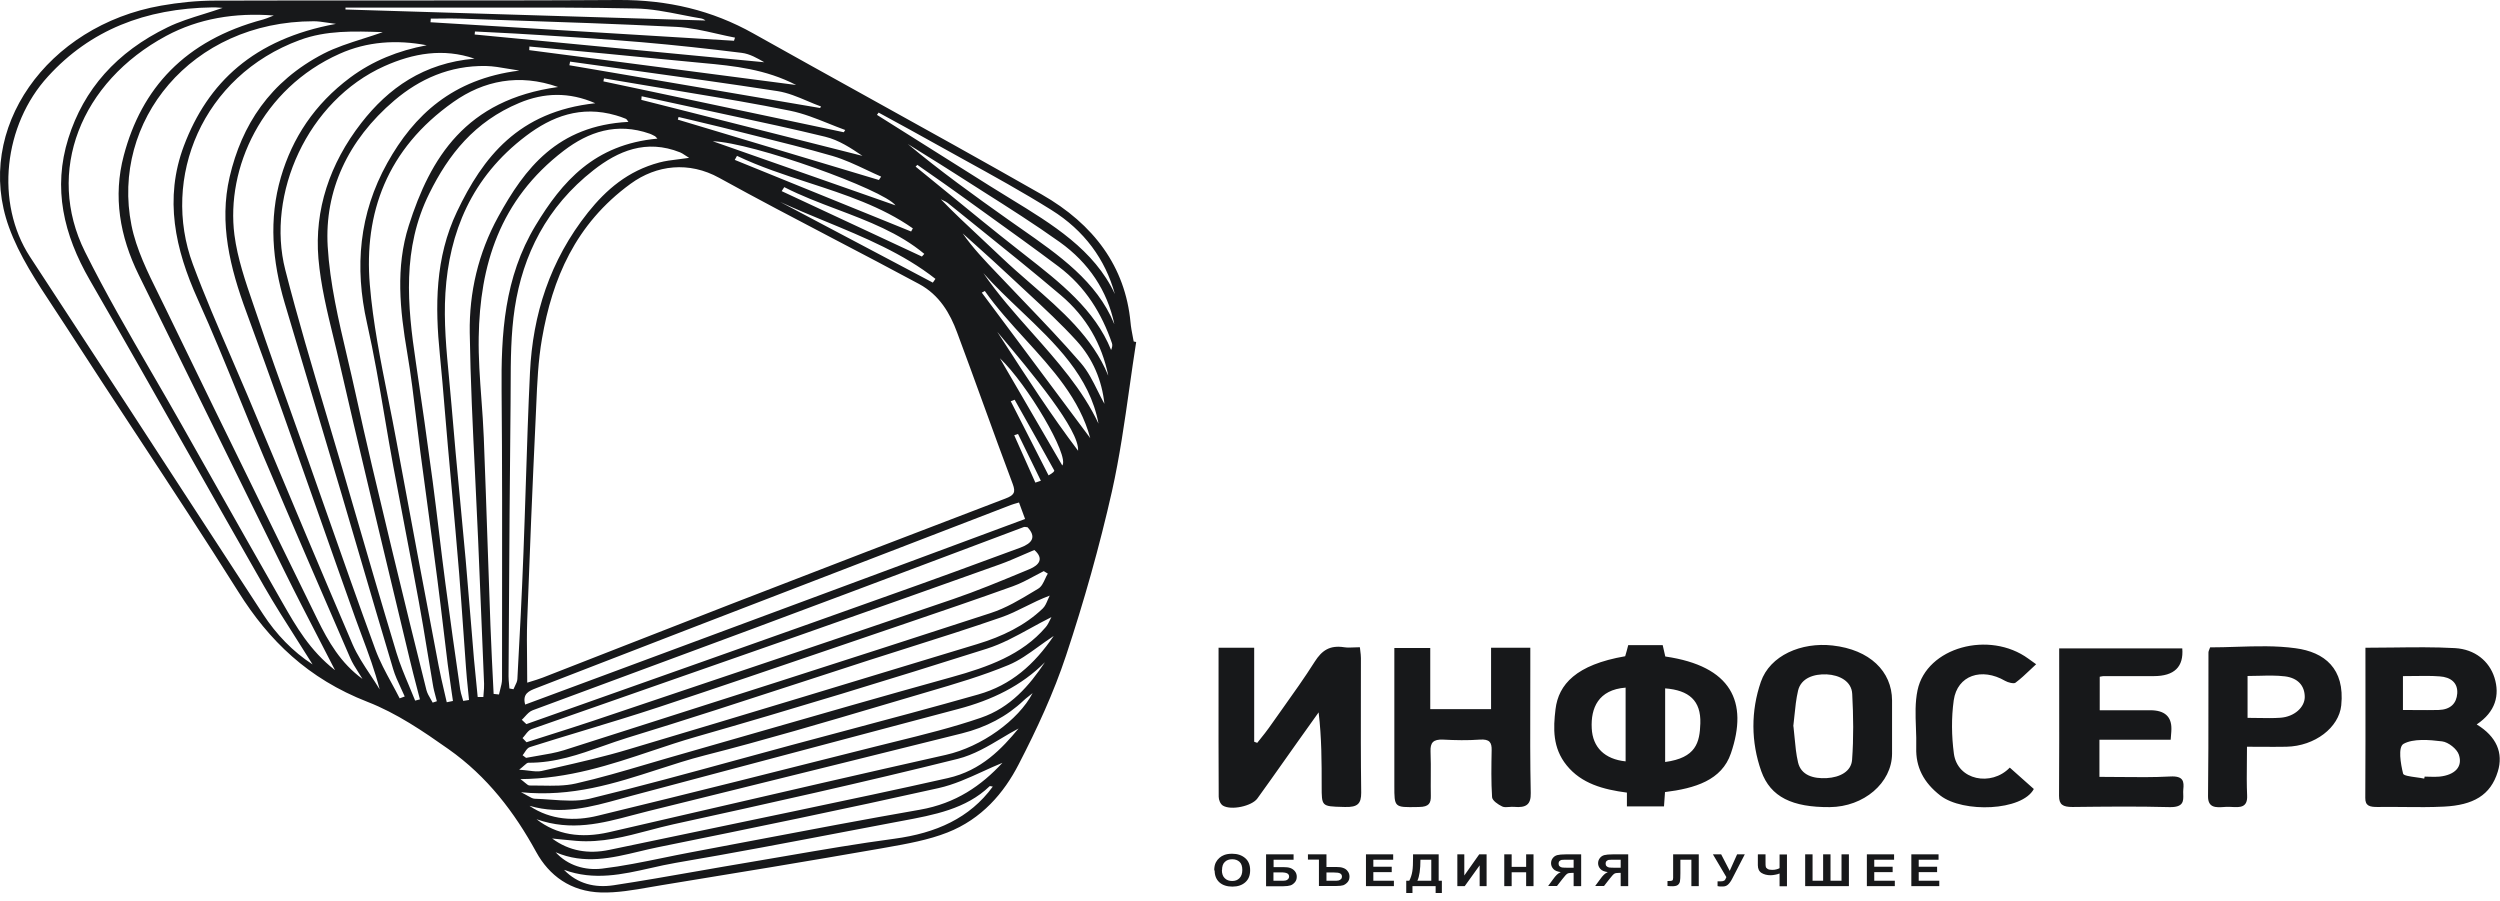 <svg width="208" height="75" viewBox="0 0 208 75" fill="none" xmlns="http://www.w3.org/2000/svg">
<path fill-rule="evenodd" clip-rule="evenodd" d="M93.973 32.239C94.152 30.98 94.33 29.721 94.528 28.465V28.454C94.492 28.449 94.458 28.441 94.425 28.433L94.425 28.433C94.392 28.425 94.359 28.418 94.323 28.413C94.299 28.283 94.274 28.153 94.249 28.023V28.023V28.023V28.023V28.023V28.022V28.022C94.172 27.622 94.094 27.219 94.058 26.811C93.624 22.214 91.034 18.668 86.66 16.172C81.829 13.419 76.953 10.716 72.079 8.015L72.078 8.014L72.078 8.014L72.076 8.013L72.076 8.013C68.941 6.275 65.806 4.538 62.684 2.787C59.263 0.863 55.564 -0.021 51.456 0C45.129 0.041 38.803 0.039 32.479 0.037C27.614 0.036 22.751 0.034 17.89 0.052C16.396 0.052 14.878 0.208 13.408 0.468C3.926 2.132 -2.207 10.722 0.745 18.897C1.598 21.265 3.064 23.481 4.514 25.675C4.848 26.179 5.18 26.682 5.504 27.185C7.433 30.181 9.392 33.162 11.35 36.143L11.351 36.143C14.212 40.497 17.073 44.852 19.841 49.254C22.372 53.289 25.613 56.461 30.576 58.395C33.01 59.342 35.203 60.839 37.299 62.316C40.564 64.614 42.817 67.609 44.612 70.885C45.685 72.841 47.468 74.182 50.022 74.255C51.354 74.288 52.709 74.051 54.05 73.817C54.395 73.757 54.739 73.697 55.082 73.641C61.166 72.653 67.263 71.644 73.335 70.584L73.549 70.545L73.766 70.507L73.766 70.507C75.487 70.201 77.25 69.887 78.829 69.263C81.684 68.14 83.528 65.977 84.757 63.585C86.275 60.652 87.672 57.626 88.696 54.537C90.19 50.034 91.479 45.468 92.516 40.871C93.153 38.017 93.563 35.128 93.973 32.239ZM44.177 56.701C44.075 56.732 43.975 56.763 43.877 56.794H43.865C43.865 56.153 43.858 55.538 43.852 54.938V54.937C43.838 53.783 43.826 52.688 43.865 51.594C44.07 46.03 44.299 40.456 44.564 34.881C44.583 34.496 44.599 34.11 44.616 33.724L44.616 33.723C44.695 31.868 44.775 30.006 45.094 28.173C45.95 23.223 47.853 18.647 52.468 15.288C54.624 13.718 57.323 13.406 59.841 14.799C62.991 16.538 66.188 18.212 69.385 19.885C71.753 21.124 74.12 22.363 76.468 23.629C78.166 24.544 79.046 26.073 79.636 27.674C80.373 29.645 81.091 31.624 81.809 33.603L81.809 33.603C82.618 35.831 83.427 38.059 84.263 40.279C84.516 40.965 84.383 41.204 83.636 41.485C76.034 44.387 68.431 47.309 60.841 50.252C57.705 51.469 54.568 52.696 51.431 53.924L51.429 53.925C49.337 54.744 47.246 55.562 45.154 56.378C44.827 56.503 44.493 56.605 44.177 56.701ZM24.707 53.224C25.148 53.917 25.586 54.604 26.01 55.286L25.998 55.275C24.36 54.214 22.974 52.769 21.89 51.105C19.719 47.786 17.56 44.465 15.402 41.143L15.402 41.143L15.402 41.143L15.402 41.142L15.401 41.142L15.401 41.142L15.401 41.141L15.401 41.141L15.401 41.141L15.4 41.141L15.4 41.14L15.4 41.14L15.4 41.139L15.4 41.139L15.399 41.139L15.399 41.139L15.399 41.138L15.399 41.138L15.399 41.138L15.398 41.137L15.398 41.137L15.398 41.137L15.397 41.135L15.395 41.133C13.843 38.743 12.29 36.354 10.733 33.966C9.366 31.865 7.989 29.765 6.613 27.664L6.612 27.663L6.612 27.663C5.236 25.563 3.86 23.462 2.492 21.361C-0.423 16.879 0.299 10.39 3.998 6.355C7.504 2.507 12.082 0.697 17.673 0.614C17.847 0.607 18.015 0.619 18.22 0.634C18.314 0.641 18.415 0.649 18.528 0.655C18 0.839 17.476 1.003 16.961 1.164C15.902 1.494 14.882 1.813 13.95 2.267C9.697 4.327 6.962 7.436 5.685 11.513C4.384 15.662 5.287 19.51 7.468 23.296C10.278 28.166 13.045 33.052 15.811 37.938L15.811 37.939C17.86 41.557 19.908 45.175 21.974 48.786C22.839 50.293 23.781 51.771 24.707 53.224ZM26.536 53.161L26.536 53.162C26.973 54.008 27.416 54.866 27.866 55.743H27.853C25.777 54.114 24.647 52.143 23.52 50.176L23.468 50.086C21.425 46.514 19.402 42.931 17.379 39.35L17.379 39.35L17.379 39.35L17.379 39.349L17.379 39.349L17.379 39.349L17.379 39.349L17.379 39.349L17.379 39.349L17.379 39.349L17.379 39.349L17.379 39.349L17.379 39.349L17.379 39.349L17.379 39.349L17.379 39.349L17.379 39.349L17.378 39.349L17.378 39.349L17.378 39.349L17.378 39.349L17.378 39.349L17.378 39.348C16.621 38.008 15.864 36.668 15.107 35.328C14.293 33.886 13.461 32.451 12.629 31.015L12.628 31.015L12.628 31.015L12.628 31.015C10.7 27.688 8.771 24.36 7.07 20.945C3.757 14.29 6.697 6.822 13.829 2.985C16.528 1.539 19.54 1.04 22.781 1.29C22.688 1.325 22.595 1.363 22.503 1.4C22.299 1.483 22.097 1.565 21.89 1.623C15.36 3.359 11.769 7.374 10.299 12.938C9.396 16.338 9.962 19.656 11.54 22.869C13.369 26.58 15.192 30.291 17.015 34L17.015 34.001L17.02 34.01L17.02 34.011L17.021 34.012L17.021 34.013L17.026 34.023C19.236 38.519 21.445 43.014 23.661 47.507C24.581 49.377 25.542 51.238 26.536 53.161L26.536 53.161ZM29.802 55.915L29.802 55.914L29.802 55.914C29.553 55.524 29.305 55.136 29.131 54.724C26.709 49.15 24.299 43.565 21.926 37.97C21.227 36.322 20.552 34.667 19.878 33.011C18.773 30.3 17.668 27.588 16.456 24.908C14.564 20.717 13.649 16.526 15.299 12.137C17.287 6.864 21.107 3.245 27.95 1.987C27.68 1.952 27.443 1.917 27.228 1.885C26.791 1.82 26.446 1.768 26.107 1.768C15.878 1.768 9.215 10.13 10.938 18.741C11.335 20.733 12.289 22.659 13.229 24.556C13.403 24.907 13.576 25.256 13.745 25.605C16.419 31.138 19.127 36.663 21.834 42.187L21.835 42.188C23.361 45.302 24.888 48.416 26.408 51.531C27.32 53.386 28.34 55.168 30.158 56.487C30.045 56.294 29.924 56.105 29.803 55.916L29.803 55.915L29.803 55.915L29.803 55.915L29.803 55.915L29.803 55.915L29.803 55.915L29.803 55.915L29.803 55.915L29.803 55.915L29.803 55.915L29.803 55.915L29.803 55.915L29.803 55.915L29.803 55.915L29.803 55.915L29.803 55.915L29.803 55.915L29.802 55.915L29.802 55.915L29.802 55.915ZM24.95 3.328C27.155 2.517 29.432 2.59 31.829 2.673V2.683C31.291 2.872 30.758 3.042 30.235 3.209C29.059 3.585 27.935 3.943 26.926 4.462C22.444 6.781 20.107 10.421 19.107 14.716C18.215 18.564 19.131 22.266 20.504 25.979C22.527 31.459 24.463 36.966 26.399 42.471L26.399 42.471C27.45 45.459 28.5 48.446 29.564 51.427C29.738 51.91 29.917 52.391 30.096 52.873L30.096 52.873L30.096 52.873L30.096 52.873L30.097 52.873L30.097 52.873L30.097 52.873L30.097 52.873L30.097 52.873L30.097 52.873L30.097 52.873L30.097 52.873L30.097 52.873L30.097 52.873L30.097 52.873L30.097 52.873L30.097 52.874L30.097 52.874L30.097 52.874L30.097 52.874L30.097 52.874L30.097 52.874L30.097 52.874C30.642 54.335 31.19 55.807 31.588 57.355C31.345 56.955 31.084 56.56 30.823 56.166L30.823 56.166C30.271 55.333 29.72 54.501 29.335 53.611C26.755 47.6 24.23 41.572 21.704 35.543C21.328 34.646 20.952 33.75 20.576 32.853C20.144 31.83 19.703 30.809 19.261 29.789L19.261 29.788L19.261 29.788L19.261 29.788L19.261 29.788L19.261 29.787L19.261 29.787L19.261 29.787L19.26 29.787L19.26 29.786L19.26 29.786L19.26 29.786L19.26 29.786L19.26 29.785L19.26 29.785L19.26 29.785L19.259 29.785L19.259 29.784L19.259 29.784L19.259 29.784L19.259 29.784L19.259 29.783L19.259 29.783L19.259 29.783L19.259 29.783L19.259 29.783L19.259 29.783L19.259 29.783L19.259 29.783L19.259 29.783L19.259 29.783L19.259 29.783L19.259 29.783L19.259 29.783L19.259 29.783L19.259 29.783L19.259 29.782L19.259 29.782L19.259 29.782L19.259 29.782L19.259 29.782L19.259 29.782L19.259 29.782C18.14 27.195 17.022 24.609 16.046 21.985C13.384 14.83 16.805 6.323 24.95 3.328ZM33.252 58.103C33.324 58.078 33.393 58.052 33.462 58.026C33.531 58 33.6 57.974 33.673 57.948C33.571 57.71 33.461 57.473 33.35 57.236L33.35 57.236L33.35 57.236L33.35 57.236L33.35 57.236L33.35 57.236L33.35 57.236L33.35 57.236L33.35 57.236L33.35 57.236L33.35 57.236L33.35 57.236L33.35 57.236L33.35 57.236L33.35 57.236L33.35 57.236L33.35 57.236L33.35 57.236L33.35 57.236L33.35 57.236L33.35 57.236L33.35 57.236L33.35 57.236C33.108 56.716 32.866 56.195 32.709 55.66C31.773 52.543 30.857 49.417 29.942 46.294L29.942 46.293L29.942 46.293L29.942 46.292L29.942 46.291L29.941 46.291L29.941 46.29L29.941 46.29L29.941 46.289L29.941 46.288L29.941 46.288L29.94 46.287L29.94 46.286L29.94 46.286L29.94 46.285L29.94 46.285L29.939 46.284L29.939 46.283L29.939 46.283L29.939 46.282L29.939 46.281L29.937 46.276L29.936 46.274L29.936 46.273C29.427 44.537 28.919 42.802 28.408 41.069C27.577 38.262 26.74 35.458 25.903 32.655L25.902 32.654L25.901 32.649C25.16 30.169 24.42 27.689 23.685 25.209C22.661 21.736 22.348 18.241 23.372 14.737C24.323 11.492 26.155 8.674 29.143 6.448C31.01 5.065 33.118 4.212 35.504 3.765C32.986 3.287 30.54 3.453 28.263 4.472C21.769 7.363 18.793 14.009 19.504 19.541C19.759 21.5 20.424 23.435 21.081 25.346C21.17 25.606 21.259 25.865 21.348 26.125C22.317 28.996 23.342 31.858 24.365 34.716L24.366 34.719C24.791 35.907 25.216 37.094 25.637 38.282C26.137 39.697 26.634 41.114 27.132 42.53L27.132 42.531L27.132 42.532L27.132 42.532L27.133 42.533L27.133 42.534L27.133 42.534L27.133 42.535L27.134 42.536L27.134 42.536L27.134 42.537L27.134 42.538L27.134 42.538L27.135 42.539L27.135 42.54L27.135 42.54L27.135 42.541L27.136 42.541L27.136 42.542L27.136 42.543L27.136 42.544L27.137 42.544L27.137 42.545C28.483 46.378 29.829 50.211 31.227 54.027C31.582 54.996 32.084 55.922 32.586 56.847L32.586 56.847C32.813 57.264 33.039 57.682 33.252 58.103ZM39.477 4.879C36.873 3.986 34.375 4.434 31.986 5.502C25.564 8.382 22.131 16.172 23.733 22.443C24.768 26.489 25.966 30.508 27.164 34.528L27.164 34.528L27.164 34.528L27.164 34.528L27.164 34.528L27.164 34.528C27.626 36.077 28.088 37.626 28.54 39.176C28.812 40.111 29.084 41.046 29.356 41.981C30.552 46.092 31.749 50.207 32.986 54.308C33.272 55.253 33.659 56.172 34.047 57.095L34.047 57.095L34.047 57.095L34.047 57.095L34.047 57.095L34.047 57.096L34.047 57.096L34.047 57.096L34.047 57.096L34.047 57.096L34.047 57.096L34.047 57.096L34.047 57.096L34.047 57.096L34.047 57.096L34.047 57.096L34.047 57.096L34.047 57.096L34.047 57.096L34.047 57.096L34.047 57.096L34.047 57.097L34.047 57.097C34.214 57.493 34.381 57.891 34.54 58.291C34.606 58.276 34.673 58.257 34.739 58.239C34.805 58.221 34.871 58.203 34.938 58.187C34.858 57.878 34.778 57.569 34.697 57.261L34.697 57.261C34.485 56.45 34.274 55.642 34.082 54.828C33.651 53.028 33.219 51.225 32.788 49.422L32.787 49.42L32.781 49.395L32.777 49.379L32.773 49.361C32.342 47.56 31.911 45.759 31.48 43.96C31.182 42.699 30.883 41.437 30.583 40.175L30.583 40.175C29.804 36.892 29.024 33.606 28.275 30.316C28.11 29.585 27.932 28.854 27.754 28.124C27.218 25.924 26.682 23.722 26.492 21.497C26.155 17.462 27.42 13.634 30.058 10.234C32.309 7.335 35.244 5.247 39.477 4.879ZM42.263 5.718C42.568 5.771 42.873 5.824 43.179 5.866V5.876C37.661 6.573 34.444 9.578 32.227 13.551C29.866 17.784 29.492 22.235 30.528 26.852C31.116 29.46 31.563 32.091 32.01 34.723L32.01 34.724C32.24 36.08 32.471 37.437 32.721 38.791C33.026 40.434 33.34 42.077 33.654 43.721L33.654 43.722C34.06 45.844 34.466 47.969 34.853 50.096C35.099 51.425 35.317 52.753 35.534 54.082C35.689 55.031 35.844 55.98 36.01 56.929C36.065 57.291 36.161 57.647 36.257 58.002C36.287 58.116 36.318 58.229 36.347 58.343L35.998 58.458C35.946 58.358 35.888 58.26 35.831 58.161L35.831 58.161C35.69 57.919 35.548 57.676 35.48 57.417C34.54 53.653 33.612 49.898 32.709 46.134L32.393 44.819L32.393 44.819L32.393 44.818L32.393 44.818L32.393 44.817L32.393 44.816L32.392 44.815L32.392 44.814L32.392 44.813L32.392 44.812L32.392 44.812L32.391 44.811L32.391 44.81L32.391 44.81L32.391 44.809L32.391 44.809C31.423 40.778 30.456 36.747 29.576 32.708C29.361 31.717 29.128 30.725 28.894 29.733L28.894 29.732L28.894 29.732L28.894 29.732L28.894 29.732L28.894 29.731L28.894 29.731L28.894 29.731L28.894 29.731L28.893 29.73L28.893 29.73L28.893 29.73L28.893 29.73L28.893 29.73L28.893 29.729L28.893 29.729L28.893 29.729L28.893 29.729L28.893 29.729L28.893 29.728L28.893 29.728L28.893 29.728L28.893 29.728C28.17 26.66 27.445 23.583 27.263 20.488C26.998 15.891 28.914 11.669 32.817 8.351C34.902 6.583 37.408 5.439 40.432 5.491C41.042 5.505 41.653 5.612 42.263 5.718ZM37.243 58.412L37.167 58.426V58.416C37.103 58.137 37.038 57.858 36.973 57.579L36.973 57.578L36.973 57.577L36.972 57.576L36.972 57.575C36.802 56.846 36.631 56.115 36.492 55.379C35.311 49.16 34.13 42.941 32.986 36.712C32.768 35.523 32.53 34.334 32.292 33.146L32.292 33.145L32.292 33.145L32.292 33.145L32.292 33.145L32.292 33.145L32.292 33.145L32.292 33.145L32.292 33.145L32.292 33.145L32.292 33.145L32.292 33.144L32.292 33.144L32.292 33.144L32.292 33.144L32.292 33.144L32.292 33.144L32.291 33.144L32.291 33.144L32.291 33.144L32.291 33.144L32.291 33.143L32.291 33.143L32.291 33.143C31.662 29.998 31.031 26.85 30.769 23.681C30.275 17.763 32.167 12.397 37.721 8.486C40.239 6.708 43.191 6.095 46.432 7.239C38.745 8.299 35.805 13.135 34.01 18.772C32.902 22.245 33.275 25.792 33.877 29.328C34.197 31.198 34.422 33.082 34.648 34.968V34.968L34.648 34.968L34.648 34.968L34.648 34.969L34.648 34.969L34.648 34.969L34.648 34.969L34.648 34.969L34.648 34.97L34.648 34.97L34.648 34.97L34.648 34.97L34.648 34.97L34.648 34.971L34.648 34.971L34.648 34.971L34.648 34.971L34.648 34.971L34.648 34.972L34.648 34.972L34.648 34.972L34.648 34.972L34.648 34.972L34.648 34.972C34.754 35.854 34.859 36.736 34.974 37.616C35.159 39.015 35.348 40.416 35.538 41.817L35.538 41.817L35.538 41.817L35.538 41.817L35.538 41.817L35.538 41.818L35.538 41.818L35.538 41.818L35.538 41.818L35.538 41.818L35.538 41.818L35.538 41.818L35.538 41.818L35.538 41.818L35.538 41.818L35.538 41.818L35.538 41.818L35.538 41.819L35.538 41.819L35.538 41.819L35.538 41.819L35.538 41.819L35.538 41.823L35.539 41.825C35.829 43.973 36.119 46.121 36.395 48.266C36.575 49.651 36.741 51.039 36.907 52.428L36.907 52.428L36.907 52.428L36.907 52.429L36.907 52.429L36.907 52.43L36.907 52.43L36.907 52.431L36.908 52.431L36.908 52.432L36.908 52.432L36.908 52.433L36.908 52.433L36.908 52.434L36.908 52.434L36.908 52.435L36.908 52.435L36.908 52.435L36.908 52.436L36.908 52.436L36.908 52.437L36.908 52.437L36.908 52.438C37.021 53.381 37.134 54.324 37.251 55.265C37.339 55.944 37.438 56.624 37.537 57.303C37.587 57.643 37.636 57.983 37.685 58.322C37.541 58.358 37.389 58.386 37.243 58.412ZM38.539 58.317L39.022 58.239C38.994 57.938 38.963 57.637 38.932 57.336L38.932 57.336L38.932 57.336L38.932 57.335L38.932 57.335L38.932 57.335L38.932 57.335L38.932 57.335L38.932 57.335L38.932 57.335L38.932 57.334L38.932 57.334C38.871 56.731 38.809 56.128 38.769 55.525C38.692 54.486 38.619 53.448 38.546 52.409L38.546 52.409L38.546 52.409L38.546 52.409L38.546 52.408L38.546 52.408L38.546 52.408L38.546 52.408L38.546 52.408L38.545 52.407L38.545 52.407L38.545 52.407L38.545 52.407L38.545 52.407L38.545 52.406L38.545 52.406L38.545 52.406L38.545 52.406L38.545 52.406L38.545 52.405L38.545 52.405L38.545 52.405L38.545 52.405L38.545 52.403C38.435 50.844 38.326 49.284 38.203 47.725C38.01 45.368 37.796 43.012 37.582 40.656L37.582 40.656L37.582 40.656L37.582 40.655L37.582 40.655L37.582 40.655L37.582 40.655L37.582 40.655L37.582 40.655L37.582 40.655L37.582 40.655L37.582 40.654L37.582 40.654L37.582 40.654L37.582 40.654L37.582 40.654L37.582 40.654L37.582 40.654L37.582 40.654L37.582 40.654L37.582 40.654L37.582 40.653L37.582 40.653C37.474 39.474 37.367 38.296 37.263 37.117C37.172 36.113 37.089 35.11 37.005 34.107L37.005 34.106C36.879 32.584 36.753 31.063 36.6 29.546C36.191 25.48 36.191 21.455 38.022 17.607C40.179 13.083 43.13 9.277 49.528 8.59C47.347 7.634 45.251 7.706 43.215 8.559C39.468 10.119 37.311 12.875 35.721 16.089C33.444 20.675 33.889 25.397 34.6 30.149C35.094 33.446 35.552 36.732 35.998 40.039C36.186 41.466 36.359 42.895 36.532 44.325L36.532 44.325L36.532 44.325L36.532 44.326L36.533 44.326L36.533 44.327L36.533 44.327L36.533 44.327L36.533 44.328L36.533 44.328L36.533 44.328L36.533 44.329L36.533 44.329L36.533 44.33L36.533 44.33L36.533 44.33L36.533 44.331L36.533 44.331L36.533 44.331L36.533 44.332L36.533 44.332L36.533 44.333L36.533 44.333L36.533 44.334C36.703 45.737 36.873 47.142 37.058 48.547C37.444 51.49 37.865 54.422 38.287 57.355C38.319 57.57 38.383 57.785 38.448 58C38.479 58.105 38.511 58.211 38.539 58.317ZM40.215 57.989H39.757L39.745 58C39.697 57.469 39.642 56.937 39.588 56.403C39.534 55.87 39.48 55.337 39.432 54.807C39.357 53.913 39.284 53.019 39.211 52.126C39.059 50.275 38.907 48.426 38.745 46.581C38.597 44.929 38.439 43.277 38.282 41.625C38.031 38.982 37.779 36.339 37.564 33.696C37.506 32.976 37.437 32.256 37.368 31.536L37.368 31.535L37.368 31.535L37.368 31.535L37.368 31.534L37.368 31.534L37.368 31.534L37.368 31.533L37.368 31.533L37.368 31.532L37.368 31.532L37.368 31.532V31.532C37.139 29.141 36.91 26.75 37.058 24.377C37.371 19.365 39.203 14.758 43.769 11.305C45.901 9.693 48.323 8.746 51.251 9.599C51.528 9.682 51.793 9.766 52.058 9.88C52.117 9.902 52.164 9.969 52.216 10.043C52.238 10.075 52.262 10.109 52.287 10.14C46.371 10.452 43.66 14.009 41.456 18.023C39.781 21.07 39.034 24.346 39.082 27.674C39.14 31.62 39.334 35.572 39.528 39.521C39.617 41.327 39.705 43.133 39.781 44.938L39.798 45.342C39.961 49.189 40.124 53.028 40.275 56.877C40.284 57.143 40.262 57.403 40.24 57.666C40.231 57.773 40.222 57.881 40.215 57.989ZM41.07 57.733C41.14 57.742 41.21 57.748 41.281 57.755L41.281 57.755L41.281 57.756C41.36 57.763 41.438 57.771 41.516 57.782C41.544 57.639 41.582 57.497 41.619 57.355C41.694 57.071 41.769 56.787 41.769 56.502C41.769 54.505 41.771 52.508 41.773 50.512C41.78 44.522 41.787 38.534 41.733 32.552C41.685 27.788 41.938 23.098 44.564 18.751C46.757 15.121 49.444 12.012 54.697 11.534C54.654 11.493 54.624 11.458 54.598 11.428C54.564 11.389 54.538 11.359 54.504 11.336C54.468 11.318 54.431 11.299 54.395 11.28C54.287 11.224 54.178 11.167 54.07 11.128C51.299 10.15 48.95 10.982 46.913 12.532C41.528 16.65 39.926 22.131 39.829 28.049C39.8 29.763 39.926 31.482 40.053 33.203V33.203V33.203V33.203V33.203V33.203V33.203V33.203V33.203V33.203V33.203V33.203V33.203V33.203V33.203V33.203V33.204V33.204V33.204V33.204V33.204V33.204V33.204C40.131 34.269 40.209 35.334 40.251 36.4C40.368 39.374 40.469 42.352 40.57 45.329L40.57 45.331C40.646 47.568 40.722 49.806 40.805 52.041C40.876 53.904 40.97 55.758 41.064 57.621L41.07 57.733ZM56.975 12.902C57.071 12.966 57.182 13.04 57.323 13.125V13.135C57.002 13.184 56.702 13.221 56.418 13.256L56.418 13.256L56.418 13.256L56.418 13.256C55.849 13.326 55.343 13.388 54.853 13.52C52.239 14.217 50.432 15.787 48.926 17.669C45.733 21.684 44.323 26.197 44.094 30.992C43.947 34.041 43.849 37.093 43.752 40.145V40.145V40.145V40.145V40.145V40.146V40.146V40.146V40.146V40.146V40.146V40.146V40.146V40.146V40.146V40.147V40.147V40.147V40.147V40.147V40.147V40.147V40.147V40.147C43.689 42.092 43.627 44.035 43.552 45.978C43.42 49.483 43.239 52.987 43.046 56.492C43.038 56.688 42.943 56.879 42.848 57.069C42.802 57.161 42.756 57.253 42.721 57.345C42.667 57.334 42.609 57.324 42.552 57.313C42.495 57.303 42.438 57.293 42.383 57.282C42.375 57.166 42.364 57.052 42.354 56.937C42.332 56.713 42.311 56.49 42.311 56.263C42.321 54.766 42.33 53.269 42.339 51.773L42.339 51.759L42.339 51.745L42.339 51.73L42.339 51.729L42.339 51.727L42.339 51.726L42.339 51.724L42.339 51.723L42.339 51.721L42.339 51.72L42.339 51.718L42.339 51.717L42.339 51.716L42.339 51.714L42.339 51.713L42.339 51.711L42.339 51.71L42.339 51.708L42.339 51.707L42.339 51.705L42.339 51.704L42.339 51.702L42.339 51.701L42.339 51.7L42.339 51.698C42.376 45.641 42.412 39.589 42.48 33.529C42.484 33.08 42.485 32.629 42.487 32.179V32.179V32.178V32.178V32.178V32.178V32.178V32.178V32.178V32.178V32.178V32.178V32.178V32.178V32.178V32.178V32.178V32.178V32.178V32.178V32.178V32.178V32.178C42.493 29.982 42.499 27.781 42.829 25.615C43.504 21.205 45.48 17.212 49.383 14.154C51.407 12.574 53.745 11.544 56.588 12.678C56.713 12.728 56.825 12.802 56.975 12.902L56.975 12.902L56.975 12.902ZM43.793 60.246C43.733 60.189 43.67 60.129 43.606 60.069C43.543 60.01 43.48 59.95 43.42 59.893H43.407C43.504 59.807 43.593 59.708 43.683 59.608L43.683 59.608L43.684 59.608L43.684 59.608L43.684 59.608L43.684 59.608L43.684 59.608L43.684 59.608L43.684 59.608L43.684 59.608L43.684 59.608L43.684 59.608L43.684 59.608L43.684 59.608L43.684 59.608L43.684 59.608L43.684 59.608L43.684 59.608L43.684 59.608L43.684 59.607L43.684 59.607L43.685 59.607L43.685 59.607C43.877 59.396 44.069 59.184 44.323 59.092C47.377 57.953 50.435 56.825 53.492 55.696L53.494 55.696L53.495 55.695C56.551 54.567 59.607 53.439 62.66 52.301C67.842 50.373 73.019 48.425 78.193 46.477L78.198 46.475L78.203 46.473L78.208 46.472L78.213 46.47C80.539 45.594 82.865 44.719 85.19 43.846C85.237 43.832 85.294 43.841 85.365 43.851L85.365 43.851C85.403 43.857 85.445 43.863 85.492 43.867C86.227 44.657 85.913 45.187 84.901 45.562C84.035 45.879 83.169 46.198 82.303 46.517C80.385 47.224 78.465 47.932 76.54 48.619C70.61 50.743 64.661 52.851 58.718 54.957L58.717 54.957L58.713 54.959L56.118 55.878L43.793 60.246ZM43.693 58.621C57.654 53.443 71.458 48.317 85.287 43.18C85.162 42.838 85.059 42.562 84.963 42.301C84.901 42.134 84.842 41.974 84.781 41.807L84.657 41.843C84.434 41.907 84.27 41.953 84.106 42.015C75.371 45.375 66.624 48.744 57.889 52.114C55.123 53.177 52.361 54.249 49.599 55.321L49.598 55.321L49.597 55.321L49.597 55.322L49.596 55.322L49.596 55.322L49.595 55.322L49.595 55.322L49.594 55.323L49.593 55.323L49.593 55.323L49.592 55.323L49.592 55.324L49.591 55.324L49.591 55.324L49.59 55.324L49.59 55.324L49.589 55.325L49.589 55.325L49.588 55.325L49.587 55.325L49.587 55.325L49.586 55.326C47.949 55.961 46.312 56.596 44.673 57.23L44.614 57.253C44.022 57.482 43.446 57.706 43.693 58.621ZM43.551 61.489L43.468 61.401H43.48C43.561 61.318 43.634 61.224 43.707 61.132C43.862 60.934 44.014 60.74 44.227 60.662C48.55 59.141 52.877 57.629 57.203 56.118L57.204 56.118L57.206 56.118L57.207 56.117L57.208 56.117L57.209 56.116L57.21 56.116L57.212 56.115L57.213 56.115L57.214 56.115L57.215 56.114L57.217 56.114L57.218 56.113L57.219 56.113L57.221 56.112L57.222 56.112L57.223 56.111L57.225 56.111L57.226 56.11L57.228 56.11L57.229 56.109L57.23 56.109L57.232 56.108L57.233 56.108L57.235 56.107L57.236 56.107L57.237 56.106L57.239 56.106L57.24 56.105L57.242 56.105L57.243 56.105L57.245 56.104L57.246 56.103L57.247 56.103L57.249 56.102L57.25 56.102C60.3 55.037 63.348 53.972 66.395 52.904C72.01 50.938 77.612 48.942 83.214 46.945C83.838 46.72 84.447 46.455 85.067 46.185L85.067 46.184C85.393 46.042 85.722 45.899 86.058 45.759C86.865 46.467 86.48 47.007 85.66 47.35L85.137 47.568L85.136 47.568C83.204 48.37 81.277 49.169 79.299 49.846C69.954 53.042 60.587 56.192 51.23 59.339L49.335 59.976C48.114 60.385 46.883 60.775 45.652 61.166L45.651 61.166C45.035 61.361 44.42 61.557 43.805 61.754L43.734 61.679L43.636 61.577L43.551 61.489ZM87.01 47.621C87.067 47.655 87.124 47.688 87.178 47.725L87.166 47.746C87.087 47.875 87.02 48.021 86.953 48.168C86.804 48.492 86.653 48.819 86.371 48.983C86.254 49.053 86.138 49.124 86.021 49.194C84.869 49.889 83.698 50.596 82.407 51.011C70.6 54.859 58.757 58.645 46.913 62.42C46.236 62.631 45.514 62.752 44.793 62.873L44.793 62.873L44.792 62.873C44.45 62.93 44.107 62.987 43.769 63.054L43.48 62.836C43.546 62.759 43.604 62.67 43.662 62.582C43.784 62.397 43.903 62.216 44.082 62.16C45.566 61.69 47.057 61.238 48.548 60.786L48.548 60.786C50.655 60.148 52.76 59.51 54.841 58.822C59.778 57.187 64.702 55.505 69.622 53.826L69.622 53.825L69.623 53.825L69.623 53.825L69.624 53.825L69.624 53.825L69.625 53.825L69.625 53.824L69.626 53.824L69.626 53.824L69.627 53.824L69.627 53.824L69.628 53.824L69.628 53.824L69.629 53.823L69.629 53.823L69.63 53.823L69.63 53.823L69.63 53.823L69.631 53.822L69.631 53.822L69.632 53.822L69.632 53.822C71.312 53.248 72.992 52.675 74.672 52.103L75.25 51.906C78.263 50.88 81.285 49.851 84.275 48.775C84.895 48.554 85.47 48.244 86.046 47.934C86.309 47.792 86.573 47.651 86.841 47.517C86.895 47.553 86.952 47.587 87.01 47.621ZM44.019 64.122C43.783 64.093 43.519 64.061 43.215 64.042L43.203 64.032C43.37 63.904 43.498 63.789 43.6 63.697L43.6 63.697L43.601 63.697L43.601 63.697L43.601 63.697C43.765 63.55 43.866 63.46 43.962 63.46C46.193 63.475 48.181 62.772 50.159 62.073C50.831 61.835 51.501 61.599 52.178 61.39C57.095 59.887 61.973 58.295 66.85 56.703C68.654 56.115 70.457 55.526 72.263 54.942C73.319 54.603 74.377 54.268 75.437 53.932C78.076 53.096 80.718 52.26 83.323 51.355C83.998 51.121 84.635 50.805 85.297 50.476C85.935 50.159 86.596 49.831 87.335 49.555C87.272 49.674 87.22 49.799 87.167 49.923C87.059 50.181 86.952 50.437 86.757 50.627C85.275 52.051 83.371 52.966 81.299 53.59L81.298 53.591C71.647 56.523 61.997 59.456 52.323 62.337C50.308 62.946 48.232 63.42 46.161 63.893L46.16 63.894L46.16 63.894C45.792 63.978 45.425 64.062 45.058 64.146C44.765 64.213 44.438 64.173 44.019 64.122H44.019ZM43.679 65.122C43.578 65.036 43.455 64.933 43.299 64.822H43.287C47.308 64.792 50.789 63.626 54.218 62.477L54.218 62.477C55.453 62.063 56.681 61.652 57.925 61.297C66.034 58.977 74.082 56.513 82.094 53.975C83.356 53.575 84.52 52.936 85.718 52.279L85.718 52.279C86.292 51.963 86.874 51.644 87.48 51.344C87.44 51.418 87.403 51.495 87.364 51.574C87.262 51.785 87.155 52.005 86.998 52.186C85.046 54.474 82.214 55.494 79.178 56.336C73.572 57.89 67.989 59.497 62.405 61.104C60.105 61.765 57.806 62.427 55.504 63.085C54.935 63.25 54.366 63.418 53.797 63.586L53.797 63.586L53.796 63.586C51.849 64.16 49.899 64.736 47.913 65.186C47 65.397 46.013 65.379 45.032 65.362L45.031 65.362C44.705 65.356 44.38 65.35 44.058 65.353C43.954 65.353 43.844 65.261 43.679 65.122ZM86.407 53.794C86.799 53.512 87.207 53.217 87.648 52.925H87.66C86.058 55.275 84.142 57.002 81.383 57.782C77.639 58.846 73.871 59.85 70.104 60.854L70.103 60.854C68.682 61.233 67.26 61.612 65.841 61.993C64.396 62.383 62.953 62.778 61.51 63.172L61.509 63.172C57.368 64.305 53.227 65.437 49.046 66.455C48.037 66.693 46.917 66.612 45.806 66.531H45.806H45.806H45.806H45.805H45.805H45.805H45.805H45.805H45.805H45.805H45.805H45.805H45.804H45.804H45.804H45.804H45.804H45.804H45.804H45.804H45.804H45.804C45.363 66.499 44.923 66.467 44.492 66.455C44.318 66.448 44.149 66.352 43.899 66.209C43.75 66.124 43.572 66.023 43.347 65.914C47.577 66.339 51.171 65.174 54.706 64.029C56.014 63.605 57.315 63.183 58.636 62.846C63.629 61.573 68.56 60.114 73.491 58.655L73.494 58.654L73.496 58.653L73.499 58.652L73.502 58.652L73.504 58.651L73.507 58.65L73.509 58.649L73.512 58.649C74.738 58.286 75.964 57.923 77.19 57.563C79.468 56.898 81.757 56.222 83.913 55.327C84.787 54.964 85.559 54.407 86.407 53.794ZM49.769 67.859C47.805 68.348 45.817 68.223 44.082 67.069L44.07 67.048C46.73 67.819 49.183 67.139 51.629 66.461C51.952 66.371 52.276 66.281 52.6 66.195C55.332 65.469 58.063 64.742 60.795 64.014L60.796 64.014L60.797 64.014L60.798 64.013L60.8 64.013L60.801 64.013L60.802 64.012L60.804 64.012L60.805 64.012L60.806 64.011L60.808 64.011L60.809 64.011L60.81 64.01L60.812 64.01L60.813 64.01L60.814 64.009L60.816 64.009L60.818 64.008C67.116 62.332 73.415 60.655 79.721 58.988C82.528 58.249 84.998 57.054 86.937 55.098C85.636 57.054 84.07 58.873 81.612 59.716C79.288 60.518 76.859 61.117 74.437 61.715L74.436 61.715C73.908 61.845 73.38 61.976 72.853 62.108C65.166 64.053 57.48 65.987 49.769 67.859ZM44.639 68.161C46.311 69.462 48.33 69.771 50.66 69.242C53.088 68.682 55.516 68.121 57.945 67.558C64.855 65.959 71.769 64.359 78.696 62.805C81.66 62.139 84.745 59.913 85.913 57.667C85.776 57.781 85.659 57.873 85.556 57.954L85.555 57.954C85.405 58.072 85.285 58.166 85.178 58.27C83.769 59.612 82.034 60.517 80.034 61.016C73.511 62.646 66.988 64.258 60.465 65.871C58.289 66.408 56.113 66.946 53.938 67.485C53.497 67.592 53.057 67.709 52.616 67.827C50.084 68.5 47.532 69.179 44.639 68.161ZM50.697 70.709C48.962 71.073 47.359 70.812 45.95 69.772L45.926 69.762C46.195 69.787 46.465 69.815 46.735 69.844C47.14 69.886 47.545 69.928 47.95 69.96C50.064 70.13 52.024 69.61 53.975 69.093L53.976 69.093C54.649 68.915 55.321 68.736 55.998 68.587C63.925 66.85 71.841 65.093 79.684 63.137C81.018 62.802 82.228 62.079 83.35 61.408C83.83 61.121 84.294 60.844 84.745 60.61C83.371 62.264 81.672 64.105 78.853 64.739C74.681 65.682 70.475 66.567 66.279 67.45L66.279 67.45L66.279 67.45L66.279 67.45L66.278 67.45L66.278 67.45L66.278 67.45L66.278 67.45L66.277 67.45L66.277 67.45L66.277 67.45L66.277 67.45L66.276 67.45L66.276 67.45L66.276 67.45L66.276 67.45L66.276 67.451L66.275 67.451L66.275 67.451L66.275 67.451L66.275 67.451L66.274 67.451L66.274 67.451L65.817 67.547C61.603 68.435 57.38 69.315 53.163 70.194L50.697 70.709ZM83.404 63.466C82.852 63.69 82.307 63.939 81.762 64.189C80.563 64.737 79.362 65.286 78.082 65.571C70.323 67.308 62.528 68.909 54.733 70.49C54.21 70.596 53.688 70.721 53.164 70.846C50.899 71.389 48.615 71.937 46.227 70.906C47.239 72.019 48.685 72.435 50.094 72.269C51.794 72.067 53.477 71.721 55.159 71.376C55.908 71.222 56.657 71.068 57.407 70.927C59.19 70.592 60.972 70.254 62.754 69.915C67.342 69.043 71.929 68.172 76.528 67.37C79.543 66.841 81.648 65.361 83.404 63.466ZM51.058 73.652C49.492 73.891 48.046 73.527 46.938 72.383V72.373C49.422 73.288 51.791 72.752 54.139 72.221L54.139 72.221L54.14 72.221L54.14 72.221L54.14 72.221L54.14 72.221L54.14 72.221L54.14 72.221L54.14 72.221L54.14 72.221L54.14 72.221L54.141 72.221L54.141 72.221L54.141 72.221L54.141 72.221L54.141 72.221L54.141 72.221L54.141 72.221L54.141 72.221L54.141 72.221L54.141 72.221L54.142 72.221L54.142 72.221C54.834 72.064 55.524 71.908 56.215 71.79C61.028 70.972 65.827 70.056 70.622 69.14C71.864 68.903 73.105 68.666 74.347 68.431C74.579 68.387 74.812 68.343 75.044 68.3L75.045 68.3L75.046 68.3L75.047 68.299L75.048 68.299L75.049 68.299C77.712 67.803 80.375 67.308 82.335 65.415C82.36 65.393 82.422 65.407 82.498 65.425L82.537 65.434C82.557 65.438 82.579 65.442 82.6 65.446C80.684 68.067 77.889 69.315 74.407 69.783C71.399 70.184 68.41 70.699 65.421 71.213L65.418 71.214C64.374 71.394 63.331 71.574 62.287 71.749C60.861 71.986 59.439 72.236 58.017 72.485L58.016 72.485L58.016 72.485L58.015 72.485L58.014 72.486L58.014 72.486L58.013 72.486L58.013 72.486L58.012 72.486L58.011 72.486L58.011 72.486L58.01 72.486L58.01 72.486L58.009 72.486L58.008 72.486L58.008 72.487L58.007 72.487L58.006 72.487L58.005 72.487L58.004 72.487L58.003 72.487L58.003 72.487L58.002 72.487C55.691 72.893 53.382 73.298 51.058 73.652ZM73.106 9.36L73.106 9.36V9.37C73.47 9.57 73.835 9.768 74.199 9.967L74.203 9.969L74.207 9.972L74.212 9.974L74.215 9.976L74.221 9.979C75.198 10.511 76.173 11.043 77.142 11.586C78.126 12.139 79.117 12.685 80.109 13.231L80.109 13.231L80.109 13.231C82.6 14.604 85.092 15.977 87.48 17.472C90.214 19.177 91.961 21.58 92.757 24.461C91.046 20.792 87.562 18.664 84.082 16.538C83.517 16.193 82.952 15.848 82.395 15.496C79.252 13.511 76.109 11.535 72.966 9.56L72.962 9.558C73.01 9.485 73.058 9.423 73.106 9.36ZM88.178 20.145C90.6 21.881 92.118 24.19 92.708 26.936H92.696C91.263 23.429 88.105 21.224 84.946 19.018L84.946 19.018L84.946 19.018L84.945 19.018L84.945 19.017L84.945 19.017L84.945 19.017L84.945 19.017L84.944 19.017L84.944 19.017L84.944 19.017L84.944 19.016L84.943 19.016L84.943 19.016L84.943 19.016L84.943 19.016L84.942 19.016L84.942 19.015L84.942 19.015L84.942 19.015L84.942 19.015L84.941 19.015L84.941 19.015C84.598 18.775 84.254 18.535 83.913 18.294C81.046 16.265 78.202 14.217 75.528 11.981C76.017 12.289 76.509 12.594 77 12.899L77 12.899L77.001 12.9C77.802 13.397 78.603 13.895 79.395 14.404C80.171 14.903 80.952 15.399 81.733 15.894L81.734 15.894L81.734 15.894L81.734 15.894L81.734 15.895C83.913 17.276 86.094 18.66 88.178 20.145ZM58.359 1.539C58.54 1.571 58.697 1.706 58.697 1.706C56.121 1.627 53.538 1.549 50.949 1.47L50.944 1.47L50.944 1.47C43.577 1.247 36.161 1.021 28.745 0.791V0.635H35.986C37.561 0.638 39.137 0.635 40.714 0.632C44.769 0.625 48.826 0.618 52.877 0.707C54.17 0.729 55.462 0.984 56.75 1.239C57.287 1.345 57.824 1.451 58.359 1.539ZM76.178 13.863C76.227 13.811 76.323 13.718 76.323 13.718L76.311 13.707C76.68 13.967 77.051 14.226 77.422 14.485C78.164 15.003 78.905 15.52 79.636 16.047C80.425 16.618 81.216 17.186 82.007 17.753L82.008 17.754C84.042 19.215 86.075 20.675 88.07 22.173C90.335 23.878 91.672 26.104 92.516 28.558C92.576 28.724 92.528 28.912 92.443 29.12C91.097 25.769 88.198 23.501 85.294 21.23L85.29 21.226C85.104 21.081 84.918 20.935 84.733 20.789C82.712 19.205 80.726 17.58 78.743 15.956C77.888 15.257 77.034 14.558 76.178 13.863ZM35.82 1.825L35.82 1.825C35.831 1.732 35.841 1.645 35.841 1.55C36.119 1.55 36.395 1.546 36.671 1.543C37.221 1.536 37.77 1.529 38.323 1.55C39.518 1.591 40.712 1.632 41.907 1.672L41.907 1.672C46.7 1.833 51.491 1.995 56.275 2.236C57.404 2.294 58.523 2.549 59.641 2.804L59.641 2.804C60.145 2.919 60.649 3.034 61.154 3.131C61.124 3.2 61.102 3.277 61.082 3.349L61.082 3.349L61.07 3.391C56.86 3.136 52.652 2.878 48.445 2.621L48.444 2.621L48.443 2.621C44.235 2.364 40.028 2.106 35.817 1.851L35.82 1.825ZM39.492 2.871C39.504 2.787 39.516 2.704 39.516 2.621H39.528C39.897 2.64 40.265 2.658 40.633 2.676L40.634 2.676C42.109 2.75 43.583 2.823 45.058 2.923C47.853 3.099 50.648 3.276 53.431 3.515C56.203 3.755 58.962 4.056 61.721 4.399C62.383 4.483 62.998 4.836 63.588 5.179C59.569 4.794 55.553 4.41 51.537 4.025C47.523 3.64 43.509 3.255 39.492 2.871ZM88.251 24.554C90.407 26.374 91.672 28.652 92.202 31.22H92.19C90.91 28.079 88.325 25.83 85.741 23.582C84.921 22.869 84.101 22.155 83.323 21.413C82.778 20.892 82.225 20.377 81.672 19.86C80.524 18.789 79.372 17.714 78.275 16.578C78.341 16.613 78.411 16.646 78.48 16.678C78.611 16.738 78.739 16.798 78.841 16.879C79.685 17.563 80.533 18.245 81.381 18.927L81.382 18.928L81.382 18.928L81.382 18.928L81.382 18.928L81.383 18.928L81.383 18.928L81.383 18.929L81.383 18.929L81.383 18.929L81.383 18.929L81.383 18.929L81.384 18.929L81.384 18.929L81.384 18.93L81.384 18.93L81.384 18.93L81.384 18.93L81.384 18.93L81.385 18.93L81.385 18.93L81.385 18.93L81.385 18.93L81.385 18.93C83.694 20.788 86.004 22.646 88.251 24.554ZM44.034 4.171C44.046 4.067 44.046 3.973 44.046 3.869C45.099 3.968 46.156 4.066 47.212 4.165L47.215 4.165L47.22 4.166C48.276 4.264 49.331 4.363 50.383 4.462C51.242 4.545 52.102 4.629 52.962 4.713L52.963 4.713C54.794 4.893 56.628 5.072 58.456 5.242C61.094 5.481 63.709 5.762 66.239 7.072C58.684 6.084 51.359 5.127 44.034 4.171ZM91.888 33.599C91.681 31.659 90.934 29.855 89.576 28.36C88.303 26.962 86.891 25.652 85.483 24.347C85.038 23.935 84.594 23.523 84.154 23.109C83.123 22.137 82.062 21.185 81.001 20.232L80.997 20.229C80.696 19.958 80.395 19.688 80.094 19.417C80.931 20.624 81.955 21.695 82.977 22.764L82.977 22.764L82.978 22.765L82.979 22.766L82.98 22.767L82.981 22.768L82.982 22.769C83.12 22.913 83.258 23.058 83.395 23.202C83.975 23.815 84.559 24.425 85.143 25.035L85.144 25.035L85.144 25.035C86.771 26.734 88.4 28.434 89.925 30.201C90.52 30.893 90.922 31.702 91.326 32.515L91.326 32.515L91.326 32.515C91.507 32.879 91.689 33.244 91.888 33.599ZM68.311 8.861C68.287 8.913 68.227 8.996 68.227 8.996V8.986L47.371 5.429C47.384 5.379 47.394 5.326 47.403 5.271C47.412 5.224 47.42 5.176 47.432 5.127C49.116 5.365 50.801 5.597 52.487 5.83L52.487 5.83L52.487 5.83L52.487 5.83L52.487 5.83L52.487 5.83L52.487 5.83L52.487 5.83L52.488 5.83L52.488 5.83L52.488 5.83L52.488 5.83L52.488 5.83L52.488 5.83L52.488 5.83L52.488 5.83L52.488 5.83L52.488 5.83L52.488 5.83L52.488 5.83L52.488 5.83L52.488 5.83L52.488 5.83L52.488 5.83C56.565 6.393 60.64 6.956 64.697 7.582C65.55 7.716 66.359 8.058 67.169 8.401C67.548 8.561 67.927 8.722 68.311 8.861ZM70.263 10.91C70.242 10.941 70.221 10.972 70.203 11.003C66.873 10.296 63.54 9.592 60.207 8.888L60.205 8.887L60.202 8.887C56.868 8.182 53.534 7.478 50.203 6.771C50.209 6.729 50.218 6.687 50.227 6.646C50.236 6.604 50.245 6.563 50.251 6.521C51.636 6.75 53.01 6.979 54.395 7.218C55.356 7.381 56.317 7.541 57.279 7.701L57.28 7.701L57.28 7.701C60.108 8.17 62.94 8.64 65.745 9.214C66.848 9.44 67.904 9.863 68.958 10.286C69.412 10.468 69.866 10.65 70.323 10.816C70.305 10.847 70.284 10.878 70.263 10.91ZM53.371 8.164L53.371 8.164C53.377 8.115 53.383 8.065 53.383 8.018V8.008C54.1 8.164 54.82 8.32 55.54 8.476C56.26 8.632 56.98 8.788 57.697 8.944C58.695 9.162 59.695 9.377 60.694 9.591L60.695 9.591C63.36 10.163 66.023 10.735 68.66 11.378C69.805 11.658 70.805 12.324 71.757 12.969C68.691 12.194 65.626 11.417 62.56 10.64L62.557 10.639L62.553 10.638L62.553 10.638L62.553 10.638L62.553 10.638L62.553 10.638L62.553 10.638L62.553 10.638L62.553 10.638L62.553 10.638L62.553 10.638L62.553 10.638L62.553 10.638L62.553 10.638L62.553 10.638L62.553 10.638L62.553 10.638L62.553 10.638L62.553 10.638L62.553 10.638L62.552 10.638L62.552 10.638L62.552 10.638C59.488 9.861 56.424 9.084 53.359 8.31C53.359 8.263 53.365 8.213 53.371 8.164ZM85.837 27.652C84.417 26.055 82.998 24.457 81.817 22.724C82.777 23.803 83.846 24.82 84.916 25.837C87.792 28.571 90.666 31.303 91.395 35.245C90.069 32.414 87.953 30.033 85.837 27.652ZM73.214 14.841L73.214 14.841L73.214 14.841C73.248 14.791 73.281 14.742 73.311 14.695C72.902 14.517 72.497 14.326 72.093 14.135L72.093 14.135C71.174 13.702 70.253 13.268 69.275 12.979C67.105 12.352 64.899 11.804 62.695 11.256C61.791 11.031 60.887 10.807 59.986 10.577C59.174 10.375 58.357 10.182 57.538 9.99C57.177 9.905 56.816 9.82 56.456 9.734C56.444 9.771 56.434 9.807 56.425 9.844C56.416 9.88 56.407 9.916 56.395 9.953L73.126 14.975C73.154 14.932 73.184 14.886 73.214 14.841ZM85.294 28.217C87.566 30.708 89.837 33.198 90.708 36.452C89.202 34.434 87.699 32.416 86.196 30.398C84.693 28.381 83.19 26.364 81.684 24.346C81.727 24.325 81.769 24.302 81.811 24.279C81.853 24.255 81.895 24.232 81.937 24.211C82.924 25.619 84.109 26.918 85.294 28.217ZM67.563 14.651L67.561 14.651L67.56 14.65L67.559 14.65L67.557 14.649L67.556 14.649C64.809 13.683 62.056 12.716 59.299 11.752C62.6 11.846 73.552 15.787 74.504 17.087C72.195 16.279 69.881 15.466 67.563 14.651ZM61.13 13.302C61.203 13.187 61.263 13.073 61.323 12.958V12.969C63.219 13.877 65.251 14.539 67.282 15.202L67.282 15.202C70.323 16.194 73.364 17.186 75.949 19.001C75.925 19.042 75.901 19.086 75.877 19.13L75.877 19.131L75.877 19.131C75.853 19.175 75.829 19.219 75.805 19.261L61.13 13.302ZM71.257 20.155L71.248 20.15C69.133 19.031 67.019 17.912 64.901 16.796C66.139 17.368 67.41 17.893 68.681 18.418C71.915 19.754 75.148 21.09 77.829 23.202L77.612 23.514C75.497 22.399 73.385 21.281 71.273 20.163L71.273 20.163L71.272 20.163L71.272 20.163L71.272 20.163L71.271 20.163L71.271 20.163L71.27 20.162L71.27 20.162L71.27 20.162L71.269 20.162L71.269 20.162L71.269 20.161L71.268 20.161L71.268 20.161L71.268 20.161L71.267 20.161L71.267 20.16L71.267 20.16L71.266 20.16L71.266 20.16L71.263 20.158L71.257 20.155ZM83.444 28.339L82.974 27.612C85.937 31.127 89.817 35.786 89.696 37.502C87.45 34.531 85.453 31.443 83.444 28.339ZM76.858 21.172L76.858 21.172L76.858 21.172C76.804 21.235 76.754 21.293 76.696 21.351V21.341C74.751 20.436 72.808 19.529 70.865 18.621L70.862 18.62L70.86 18.619C68.919 17.712 66.978 16.805 65.034 15.902L65.251 15.569C66.653 16.289 68.154 16.857 69.656 17.425C72.23 18.399 74.808 19.375 76.901 21.122L76.858 21.172ZM83.19 29.806C84.913 32.76 86.624 35.703 88.383 38.729C88.998 37.939 85.467 31.959 83.19 29.806ZM84.094 33.384L84.419 33.259C84.731 33.814 85.043 34.37 85.356 34.926L85.365 34.942C86.15 36.337 86.935 37.733 87.708 39.135C87.745 39.197 87.636 39.332 87.239 39.551C86.721 38.535 86.204 37.521 85.687 36.508L85.685 36.504L85.667 36.469L85.665 36.465L85.656 36.447C85.135 35.427 84.615 34.407 84.094 33.384ZM84.54 36.16C84.591 36.142 84.642 36.124 84.696 36.108V36.098C85.016 36.748 85.332 37.398 85.648 38.048L85.651 38.053C85.966 38.701 86.281 39.349 86.6 39.998C86.522 40.024 86.446 40.05 86.371 40.076L86.371 40.076C86.296 40.102 86.22 40.128 86.142 40.154C85.847 39.499 85.555 38.841 85.263 38.183C84.971 37.525 84.678 36.867 84.383 36.212C84.437 36.197 84.488 36.179 84.54 36.16L84.54 36.16ZM138.444 67.09C138.48 66.684 138.504 66.33 138.528 65.904H138.504C141.034 65.592 143.251 64.916 144.01 62.68C145.48 58.385 144.058 55.421 138.552 54.62C138.48 54.277 138.408 53.976 138.336 53.675L138.335 53.674H135.468C135.384 54.017 135.299 54.319 135.215 54.599C131.119 55.306 129.673 56.95 129.42 58.998C129.227 60.6 129.167 62.222 130.347 63.678C131.576 65.197 133.384 65.686 135.359 65.945V67.09H138.444ZM141.468 60.184C141.42 61.785 141.106 63.054 138.54 63.398V57.272C140.528 57.428 141.528 58.291 141.468 60.184ZM132.432 60.59C132.347 58.915 132.974 57.386 135.251 57.21V63.346C133.516 63.169 132.504 62.181 132.432 60.59ZM206.069 60.278C207.708 61.276 208.298 62.649 207.816 64.198C207.214 66.174 205.768 66.985 203.346 67.11C202.24 67.166 201.13 67.155 200.02 67.144H200.02H200.019H200.019H200.019H200.018H200.018H200.017H200.017H200.016H200.016H200.016H200.015H200.015H200.014H200.014H200.014H200.013H200.013H200.012H200.012H200.012C199.275 67.136 198.539 67.129 197.804 67.141C197.166 67.141 196.78 67.058 196.792 66.382C196.81 63.294 196.808 60.205 196.806 57.073V57.073V57.072V57.072V57.072V57.071V57.071V57.07V57.07V57.069V57.069V57.069V57.068V57.068V57.067V57.067V57.066V57.066V57.066V57.065V57.065V57.064L196.806 57.017C196.805 55.98 196.804 54.94 196.804 53.892C197.575 53.892 198.341 53.882 199.102 53.873L199.102 53.873C200.838 53.851 202.55 53.829 204.25 53.923C205.913 54.017 207.105 55.005 207.539 56.378C207.997 57.844 207.623 59.227 206.069 60.267V60.278ZM201.696 64.77L201.732 64.614C201.868 64.614 202.005 64.619 202.143 64.624C202.42 64.633 202.699 64.642 202.973 64.614C204.238 64.479 204.925 63.803 204.575 62.784C204.419 62.316 203.708 61.744 203.178 61.681C202.105 61.546 200.768 61.442 199.973 61.889C199.503 62.16 199.732 63.533 199.937 64.365C199.978 64.528 200.494 64.599 201.014 64.671C201.257 64.704 201.5 64.738 201.696 64.781V64.77ZM199.925 56.253V59.071C200.281 59.071 200.628 59.074 200.967 59.076C201.627 59.081 202.26 59.085 202.889 59.071C203.889 59.04 204.382 58.52 204.443 57.698C204.503 56.814 203.913 56.336 202.973 56.274C202.279 56.222 201.58 56.233 200.858 56.244C200.551 56.248 200.241 56.253 199.925 56.253ZM101.384 53.892H101.372L101.384 53.882V53.892ZM101.383 57.023C101.384 55.985 101.384 54.942 101.384 53.892H104.348V61.713L104.601 61.806C104.705 61.673 104.81 61.543 104.915 61.413L104.915 61.412L104.915 61.412C105.138 61.134 105.36 60.859 105.565 60.569C105.93 60.047 106.301 59.528 106.671 59.009C107.606 57.696 108.542 56.385 109.396 55.036C109.975 54.131 110.625 53.663 111.83 53.85C112.09 53.891 112.359 53.879 112.653 53.865C112.809 53.858 112.972 53.85 113.143 53.85C113.154 53.96 113.167 54.061 113.178 54.158L113.178 54.158C113.205 54.373 113.228 54.561 113.228 54.755C113.228 55.689 113.226 56.622 113.225 57.555V57.557C113.22 60.356 113.216 63.156 113.252 65.956C113.252 66.85 112.975 67.173 111.902 67.141L111.736 67.137H111.736C110.83 67.114 110.387 67.102 110.17 66.875C109.963 66.657 109.963 66.24 109.963 65.425C109.963 63.408 109.963 61.38 109.71 59.269L109.709 59.27C109.119 60.101 108.529 60.933 107.938 61.754C107.569 62.274 107.201 62.795 106.833 63.316C106.097 64.359 105.36 65.401 104.613 66.434C104.155 67.069 102.432 67.443 101.746 67.027C101.529 66.892 101.396 66.549 101.396 66.289C101.378 63.221 101.381 60.154 101.383 57.038V57.023ZM124.057 53.892H127.322V55.629C127.322 56.492 127.32 57.355 127.318 58.218C127.311 60.804 127.304 63.387 127.358 65.977C127.382 66.933 126.985 67.225 125.973 67.131C125.842 67.119 125.702 67.13 125.564 67.141C125.348 67.159 125.139 67.176 124.985 67.1C124.635 66.933 124.166 66.611 124.141 66.33C124.057 65.03 124.081 63.72 124.105 62.41C124.117 61.785 123.949 61.474 123.105 61.536C122.105 61.609 121.081 61.588 120.081 61.536C119.226 61.494 118.997 61.806 119.021 62.503C119.049 63.21 119.045 63.914 119.041 64.618C119.038 65.147 119.035 65.675 119.045 66.205C119.057 66.819 118.9 67.131 118.069 67.141L117.966 67.144C116.957 67.164 116.468 67.174 116.231 66.935C116.009 66.71 116.009 66.266 116.009 65.405V53.913H118.997V58.998H124.057V53.892ZM179.191 56.253C180.902 56.253 181.693 55.483 181.565 53.944H171.324C171.324 54.969 171.324 55.988 171.325 57.004L171.325 57.053C171.328 60.133 171.33 63.178 171.312 66.216C171.312 66.944 171.625 67.141 172.432 67.141L172.443 67.141C175.138 67.11 177.821 67.079 180.504 67.152C181.682 67.177 181.665 66.645 181.646 66.089C181.642 65.957 181.637 65.824 181.649 65.696C181.721 65.02 181.673 64.541 180.553 64.604C179.17 64.677 177.782 64.662 176.392 64.647C175.819 64.641 175.246 64.635 174.673 64.635V61.546H180.601C180.611 61.386 180.622 61.25 180.633 61.128C180.648 60.949 180.661 60.8 180.661 60.652C180.677 59.612 180.091 59.092 178.902 59.092H174.697V56.305C174.734 56.298 174.767 56.292 174.797 56.286C174.903 56.266 174.969 56.253 175.035 56.253H179.191ZM157.419 60.423V60.444V62.711C157.407 65.134 155.069 67.131 152.238 67.152C149.129 67.173 147.31 66.32 146.539 64.167C145.672 61.723 145.672 59.144 146.503 56.731C147.262 54.526 149.876 53.414 152.467 53.705C155.563 54.048 157.407 55.858 157.419 58.27V60.423ZM149.306 61.336L149.306 61.336V61.336C149.373 62.053 149.438 62.759 149.599 63.439C149.852 64.5 150.864 64.801 151.985 64.739C153.081 64.677 154.021 64.188 154.093 63.221C154.226 61.401 154.202 59.56 154.105 57.74C154.057 56.679 153.045 56.159 151.973 56.107C150.937 56.066 149.852 56.398 149.599 57.459C149.437 58.152 149.366 58.861 149.295 59.563L149.295 59.565C149.266 59.853 149.237 60.139 149.202 60.423H149.214C149.25 60.728 149.278 61.032 149.306 61.335V61.335L149.306 61.335L149.306 61.336ZM186.05 53.815C185.327 53.838 184.605 53.861 183.889 53.861L183.877 53.871C183.852 53.944 183.828 54.002 183.808 54.052L183.808 54.052C183.77 54.146 183.744 54.209 183.744 54.277C183.74 55.608 183.74 56.938 183.74 58.267C183.74 60.925 183.74 63.581 183.708 66.237C183.697 67.233 184.371 67.188 185.052 67.142L185.154 67.135L185.226 67.131C185.377 67.123 185.54 67.131 185.703 67.14C186.351 67.174 187.009 67.208 186.961 66.195C186.92 65.278 186.93 64.361 186.94 63.42L186.94 63.418C186.944 62.994 186.949 62.565 186.949 62.129C187.358 62.129 187.75 62.131 188.13 62.134L188.132 62.134C188.86 62.138 189.546 62.142 190.226 62.129C192.612 62.077 194.6 60.527 194.792 58.686C195.106 55.608 193.383 54.256 190.997 53.934C189.377 53.709 187.71 53.762 186.05 53.815ZM187.926 59.737H187.926H187.926H187.926C187.627 59.732 187.319 59.726 186.997 59.726V59.716V56.242C187.322 56.242 187.643 56.234 187.962 56.225C188.695 56.206 189.412 56.187 190.118 56.274C191.166 56.409 191.756 57.033 191.756 58C191.744 58.853 190.889 59.633 189.732 59.716C189.144 59.758 188.556 59.748 187.927 59.737H187.926ZM167.214 63.865C167.547 64.163 167.867 64.447 168.182 64.726L168.185 64.729C168.529 65.034 168.868 65.335 169.214 65.644C168.238 67.474 163.334 67.651 161.443 66.195C160.033 65.103 159.382 63.813 159.431 62.202C159.447 61.65 159.426 61.092 159.405 60.534V60.534C159.366 59.483 159.327 58.433 159.539 57.428C160.286 53.85 165.515 52.426 168.768 54.807C168.924 54.922 169.081 55.036 169.406 55.265C169.24 55.417 169.079 55.57 168.92 55.721L168.92 55.721C168.516 56.104 168.125 56.475 167.684 56.804C167.551 56.908 167.057 56.783 166.828 56.648C164.876 55.514 162.852 56.18 162.551 58.26C162.346 59.726 162.37 61.245 162.563 62.701C162.864 64.937 165.684 65.446 167.202 63.876L167.214 63.865ZM101.167 71.738C101.071 71.915 101.023 72.144 101.023 72.414L101.059 72.425C101.059 72.841 101.191 73.173 101.456 73.412C101.721 73.652 102.095 73.766 102.541 73.766C102.986 73.766 103.348 73.641 103.613 73.402C103.878 73.163 104.011 72.841 104.011 72.404C104.011 71.967 103.878 71.634 103.601 71.395C103.324 71.156 102.962 71.031 102.517 71.031C102.264 71.031 102.047 71.062 101.854 71.135C101.709 71.187 101.577 71.27 101.456 71.374C101.336 71.478 101.239 71.603 101.167 71.738ZM101.902 73.069C101.746 72.924 101.661 72.695 101.661 72.393H101.673C101.673 72.092 101.746 71.863 101.902 71.717C102.059 71.561 102.264 71.489 102.517 71.489C102.77 71.489 102.974 71.561 103.131 71.707C103.288 71.853 103.36 72.081 103.36 72.383C103.36 72.685 103.276 72.913 103.119 73.069C102.962 73.225 102.77 73.298 102.517 73.298C102.264 73.298 102.059 73.225 101.902 73.069ZM105.337 71.083H107.626V71.53H105.963V72.144H106.783C107.012 72.144 107.204 72.165 107.349 72.217C107.494 72.269 107.626 72.352 107.735 72.487C107.843 72.622 107.891 72.768 107.891 72.945C107.891 73.121 107.843 73.277 107.735 73.402C107.626 73.527 107.506 73.621 107.373 73.662C107.241 73.704 107.036 73.735 106.783 73.735H105.337V71.093V71.083ZM105.951 73.277H106.554H106.554C106.747 73.277 106.879 73.277 106.963 73.257C107.048 73.236 107.108 73.205 107.168 73.142C107.229 73.08 107.253 73.017 107.253 72.934C107.253 72.809 107.204 72.726 107.096 72.664C107 72.612 106.819 72.581 106.578 72.581H105.951V73.277ZM110.362 71.083H108.832L108.82 71.073V71.52H109.735V73.714H111.181C111.434 73.714 111.627 73.693 111.759 73.652C111.892 73.6 112.012 73.516 112.121 73.392C112.229 73.267 112.277 73.111 112.277 72.934C112.277 72.757 112.229 72.612 112.121 72.477C112.024 72.341 111.892 72.258 111.735 72.206C111.591 72.154 111.398 72.133 111.181 72.133H110.362V71.083ZM110.964 73.277H110.362V72.591H110.988C111.229 72.591 111.41 72.612 111.506 72.674C111.603 72.726 111.651 72.82 111.651 72.934C111.651 73.017 111.627 73.09 111.566 73.142C111.506 73.204 111.446 73.236 111.362 73.257C111.289 73.277 111.157 73.277 110.964 73.277H110.964ZM113.648 73.725V71.083H115.913V71.53H114.262V72.113H115.792V72.56H114.262V73.277H115.973V73.725H113.648ZM119.698 71.083H117.589H117.565V71.364C117.565 71.821 117.553 72.206 117.505 72.497C117.457 72.789 117.373 73.049 117.252 73.277H116.999V74.297H117.517V73.725H119.445V74.297H119.963V73.277H119.698V71.083ZM117.927 73.277C118.095 72.913 118.18 72.331 118.18 71.53H119.083V73.277H117.927ZM121.251 71.083H121.83V72.841L123.07 71.083H123.685V73.725H123.107V71.998L121.866 73.725H121.251V71.083ZM125.155 71.083V73.725H125.77V72.57H126.975V73.725H127.589V71.083H126.975V72.123H125.77V71.083H125.155ZM130.926 73.725V72.622H130.806C130.613 72.622 130.468 72.643 130.396 72.695C130.312 72.747 130.179 72.893 129.987 73.142L129.541 73.714H128.806L129.179 73.205C129.324 72.997 129.444 72.861 129.529 72.778C129.613 72.695 129.721 72.622 129.854 72.56C129.565 72.518 129.36 72.435 129.24 72.3C129.119 72.165 129.047 72.009 129.047 71.821C129.047 71.665 129.095 71.52 129.191 71.395C129.288 71.27 129.408 71.187 129.565 71.145C129.721 71.104 129.95 71.083 130.252 71.083H131.553V73.725H130.938H130.926ZM130.926 71.53H130.444C130.203 71.53 130.035 71.53 129.962 71.541C129.89 71.541 129.818 71.582 129.758 71.634C129.697 71.686 129.673 71.759 129.673 71.853C129.673 71.946 129.697 72.019 129.758 72.071C129.806 72.123 129.878 72.154 129.962 72.175C130.047 72.185 130.215 72.196 130.468 72.196H130.926V71.53ZM134.841 72.622V73.725H134.853H135.467V71.083H134.166C133.865 71.083 133.636 71.104 133.479 71.145C133.322 71.187 133.202 71.27 133.106 71.395C133.009 71.52 132.961 71.665 132.961 71.821C132.961 72.009 133.033 72.165 133.154 72.3C133.274 72.435 133.479 72.518 133.768 72.56C133.636 72.622 133.527 72.695 133.443 72.778C133.359 72.861 133.238 72.997 133.094 73.205L132.72 73.714H133.455L133.901 73.142C134.094 72.893 134.226 72.747 134.31 72.695C134.383 72.643 134.527 72.622 134.72 72.622H134.841ZM134.359 71.53H134.841V72.196H134.383C134.13 72.196 133.961 72.185 133.877 72.175C133.792 72.154 133.72 72.123 133.672 72.071C133.612 72.019 133.588 71.946 133.588 71.853C133.588 71.759 133.612 71.686 133.672 71.634C133.732 71.582 133.804 71.541 133.877 71.541C133.949 71.53 134.118 71.53 134.359 71.53ZM139.193 71.083H139.205V72.581V73.038C139.205 73.153 139.181 73.225 139.133 73.257C139.085 73.288 139.001 73.298 138.868 73.298H138.736V73.714C138.928 73.735 139.061 73.735 139.133 73.735C139.338 73.735 139.495 73.704 139.591 73.631C139.687 73.558 139.748 73.454 139.772 73.329C139.796 73.204 139.808 72.976 139.808 72.653V71.53H140.723V73.725H141.338V71.083H139.205V71.073L139.193 71.083ZM143.202 71.083H142.515L143.635 72.976C143.575 73.121 143.527 73.225 143.455 73.267C143.382 73.309 143.286 73.329 143.141 73.329H142.901V73.725C142.997 73.756 143.129 73.756 143.322 73.756C143.515 73.756 143.66 73.704 143.78 73.589C143.9 73.475 144.021 73.309 144.129 73.09L145.166 71.083H144.527L143.913 72.456L143.202 71.083ZM146.277 71.083H146.892V71.717V71.718C146.892 71.926 146.892 72.061 146.916 72.123C146.928 72.185 146.988 72.248 147.072 72.3C147.157 72.352 147.289 72.373 147.446 72.373C147.578 72.373 147.699 72.362 147.795 72.331C147.904 72.31 147.988 72.269 148.06 72.227V71.093H148.675V73.735H148.06V72.674C147.94 72.726 147.807 72.757 147.687 72.778C147.566 72.799 147.446 72.82 147.325 72.82C147.024 72.82 146.771 72.757 146.566 72.633C146.362 72.508 146.253 72.289 146.253 71.988V71.093L146.277 71.083ZM150.805 71.083H150.19V73.725H153.829V71.083H153.214V73.277H152.299V71.083H151.684V73.277H150.805V71.083ZM155.323 73.725V71.083H157.588V71.53H155.938V72.113H157.468V72.56H155.938V73.277H157.649V73.725H155.323ZM159.023 71.083V73.725H161.348V73.277H159.637V72.56H161.167V72.113H159.637V71.53H161.288V71.083H159.023Z" fill="#17181A"/>
</svg>

